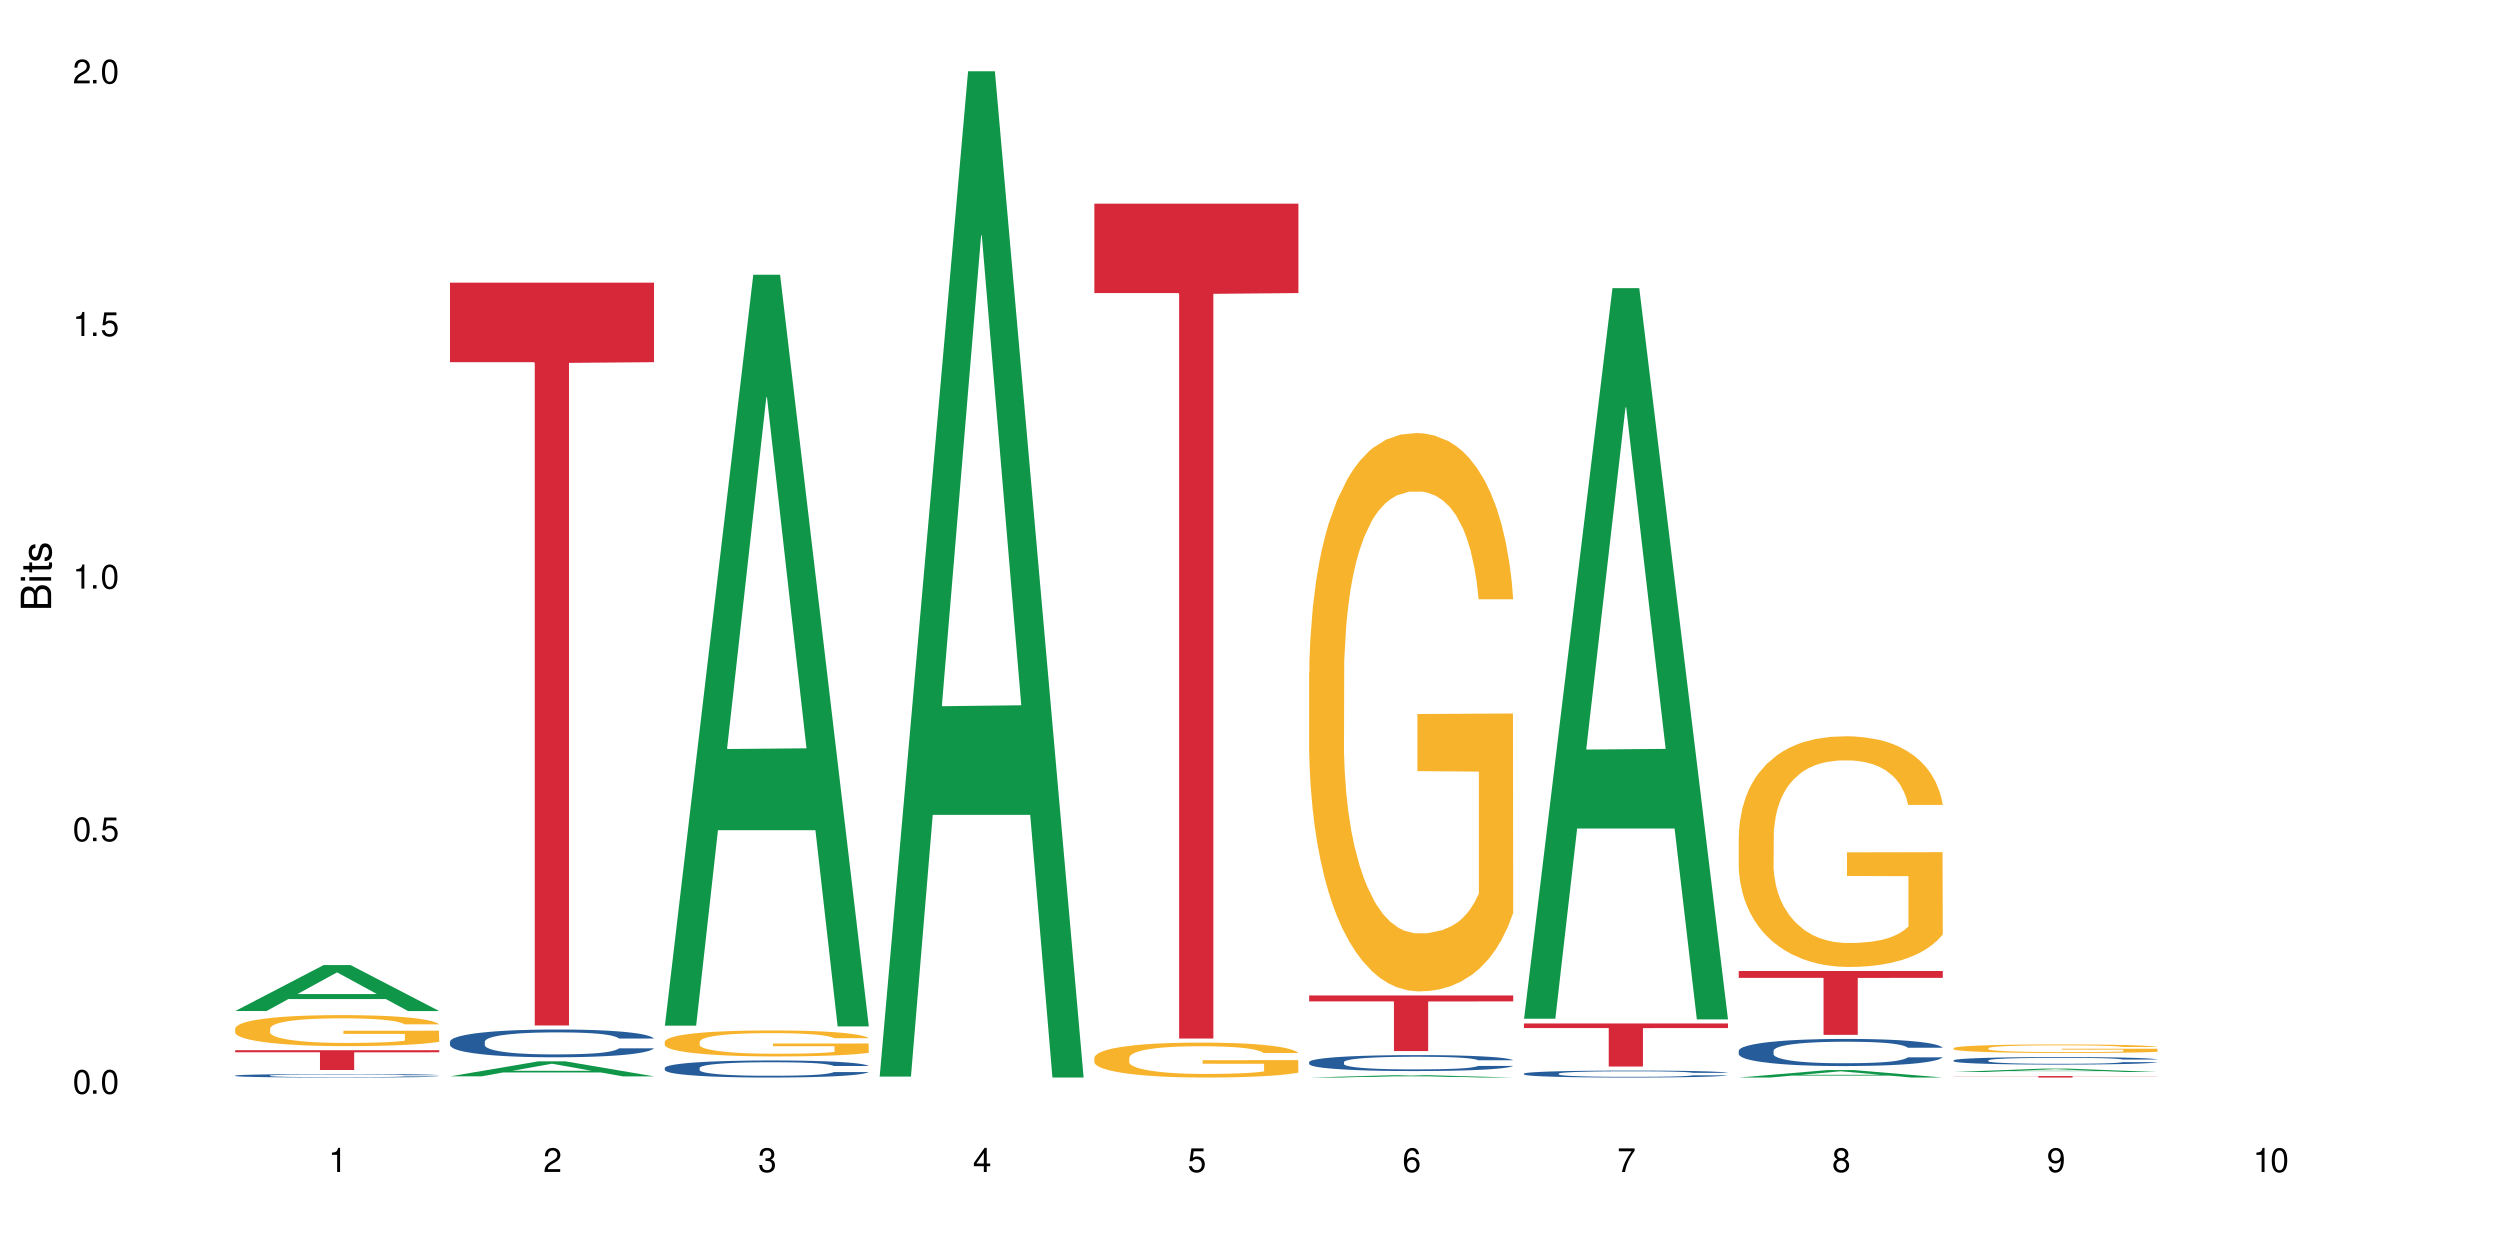 <?xml version="1.0" encoding="UTF-8"?>
<svg xmlns="http://www.w3.org/2000/svg" xmlns:xlink="http://www.w3.org/1999/xlink" width="720" height="360" viewBox="0 0 720 360">
<defs>
<g>
<g id="glyph-0-0">
</g>
<g id="glyph-0-1">
<path d="M 2.641 -6.938 C 2 -6.938 1.422 -6.656 1.078 -6.172 C 0.641 -5.562 0.406 -4.641 0.406 -3.359 C 0.406 -1.016 1.188 0.219 2.641 0.219 C 4.078 0.219 4.859 -1.016 4.859 -3.297 C 4.859 -4.641 4.656 -5.547 4.203 -6.172 C 3.844 -6.656 3.281 -6.938 2.641 -6.938 Z M 2.641 -6.188 C 3.547 -6.188 4 -5.25 4 -3.375 C 4 -1.406 3.562 -0.484 2.625 -0.484 C 1.734 -0.484 1.281 -1.438 1.281 -3.344 C 1.281 -5.25 1.734 -6.188 2.641 -6.188 Z M 2.641 -6.188 "/>
</g>
<g id="glyph-0-2">
<path d="M 1.828 -1 L 0.828 -1 L 0.828 0 L 1.828 0 Z M 1.828 -1 "/>
</g>
<g id="glyph-0-3">
<path d="M 4.562 -6.797 L 1.062 -6.797 L 0.547 -3.094 L 1.328 -3.094 C 1.719 -3.562 2.047 -3.734 2.578 -3.734 C 3.484 -3.734 4.062 -3.109 4.062 -2.094 C 4.062 -1.125 3.484 -0.531 2.578 -0.531 C 1.828 -0.531 1.375 -0.906 1.188 -1.672 L 0.328 -1.672 C 0.453 -1.109 0.547 -0.844 0.75 -0.594 C 1.125 -0.078 1.828 0.219 2.594 0.219 C 3.969 0.219 4.922 -0.781 4.922 -2.219 C 4.922 -3.562 4.031 -4.484 2.719 -4.484 C 2.25 -4.484 1.859 -4.359 1.469 -4.062 L 1.734 -5.969 L 4.562 -5.969 Z M 4.562 -6.797 "/>
</g>
<g id="glyph-0-4">
<path d="M 2.484 -4.938 L 2.484 0 L 3.328 0 L 3.328 -6.938 L 2.766 -6.938 C 2.469 -5.875 2.281 -5.734 0.984 -5.562 L 0.984 -4.938 Z M 2.484 -4.938 "/>
</g>
<g id="glyph-0-5">
<path d="M 4.859 -0.828 L 1.281 -0.828 C 1.359 -1.406 1.672 -1.781 2.5 -2.281 L 3.469 -2.828 C 4.406 -3.344 4.906 -4.062 4.906 -4.906 C 4.906 -5.484 4.672 -6.031 4.266 -6.406 C 3.859 -6.766 3.375 -6.938 2.719 -6.938 C 1.859 -6.938 1.219 -6.625 0.844 -6.031 C 0.609 -5.672 0.5 -5.234 0.484 -4.531 L 1.328 -4.531 C 1.359 -5.016 1.406 -5.281 1.531 -5.516 C 1.75 -5.938 2.188 -6.203 2.703 -6.203 C 3.469 -6.203 4.031 -5.641 4.031 -4.891 C 4.031 -4.344 3.719 -3.859 3.125 -3.516 L 2.234 -3 C 0.812 -2.172 0.406 -1.531 0.328 -0.016 L 4.859 -0.016 Z M 4.859 -0.828 "/>
</g>
<g id="glyph-0-6">
<path d="M 2.125 -3.188 L 2.578 -3.188 C 3.5 -3.188 3.984 -2.766 3.984 -1.922 C 3.984 -1.062 3.469 -0.531 2.594 -0.531 C 1.656 -0.531 1.203 -1 1.156 -2.016 L 0.312 -2.016 C 0.344 -1.453 0.438 -1.094 0.609 -0.781 C 0.953 -0.109 1.625 0.219 2.547 0.219 C 3.953 0.219 4.859 -0.625 4.859 -1.938 C 4.859 -2.828 4.516 -3.297 3.703 -3.594 C 4.344 -3.844 4.656 -4.328 4.656 -5.031 C 4.656 -6.219 3.875 -6.938 2.578 -6.938 C 1.203 -6.938 0.484 -6.172 0.453 -4.703 L 1.297 -4.703 C 1.312 -5.125 1.344 -5.359 1.453 -5.578 C 1.641 -5.969 2.062 -6.203 2.594 -6.203 C 3.344 -6.203 3.797 -5.75 3.797 -5 C 3.797 -4.516 3.609 -4.219 3.25 -4.047 C 3.016 -3.953 2.703 -3.922 2.125 -3.906 Z M 2.125 -3.188 "/>
</g>
<g id="glyph-0-7">
<path d="M 3.141 -1.672 L 3.141 0 L 3.984 0 L 3.984 -1.672 L 4.984 -1.672 L 4.984 -2.438 L 3.984 -2.438 L 3.984 -6.938 L 3.359 -6.938 L 0.266 -2.578 L 0.266 -1.672 Z M 3.141 -2.438 L 1 -2.438 L 3.141 -5.5 Z M 3.141 -2.438 "/>
</g>
<g id="glyph-0-8">
<path d="M 4.781 -5.125 C 4.609 -6.266 3.891 -6.938 2.844 -6.938 C 2.094 -6.938 1.422 -6.578 1.031 -5.953 C 0.594 -5.266 0.406 -4.422 0.406 -3.172 C 0.406 -2 0.578 -1.25 0.984 -0.641 C 1.359 -0.078 1.953 0.219 2.703 0.219 C 3.984 0.219 4.922 -0.75 4.922 -2.094 C 4.922 -3.375 4.062 -4.281 2.844 -4.281 C 2.172 -4.281 1.641 -4.031 1.281 -3.516 C 1.281 -5.234 1.828 -6.188 2.797 -6.188 C 3.391 -6.188 3.797 -5.797 3.938 -5.125 Z M 2.734 -3.531 C 3.547 -3.531 4.062 -2.953 4.062 -2.031 C 4.062 -1.156 3.484 -0.531 2.703 -0.531 C 1.922 -0.531 1.328 -1.188 1.328 -2.078 C 1.328 -2.938 1.906 -3.531 2.734 -3.531 Z M 2.734 -3.531 "/>
</g>
<g id="glyph-0-9">
<path d="M 4.984 -6.797 L 0.438 -6.797 L 0.438 -5.969 L 4.109 -5.969 C 2.5 -3.656 1.828 -2.234 1.328 0 L 2.219 0 C 2.594 -2.172 3.453 -4.047 4.984 -6.094 Z M 4.984 -6.797 "/>
</g>
<g id="glyph-0-10">
<path d="M 3.75 -3.656 C 4.469 -4.094 4.688 -4.438 4.688 -5.078 C 4.688 -6.172 3.844 -6.938 2.641 -6.938 C 1.438 -6.938 0.594 -6.172 0.594 -5.094 C 0.594 -4.438 0.812 -4.094 1.516 -3.656 C 0.734 -3.266 0.359 -2.703 0.359 -1.922 C 0.359 -0.656 1.281 0.219 2.641 0.219 C 3.984 0.219 4.922 -0.656 4.922 -1.922 C 4.922 -2.703 4.531 -3.266 3.75 -3.656 Z M 2.641 -6.188 C 3.359 -6.188 3.812 -5.75 3.812 -5.062 C 3.812 -4.406 3.344 -3.984 2.641 -3.984 C 1.922 -3.984 1.453 -4.406 1.453 -5.078 C 1.453 -5.75 1.922 -6.188 2.641 -6.188 Z M 2.641 -3.266 C 3.484 -3.266 4.062 -2.719 4.062 -1.906 C 4.062 -1.078 3.484 -0.531 2.625 -0.531 C 1.797 -0.531 1.219 -1.094 1.219 -1.906 C 1.219 -2.719 1.781 -3.266 2.641 -3.266 Z M 2.641 -3.266 "/>
</g>
<g id="glyph-0-11">
<path d="M 0.516 -1.578 C 0.672 -0.453 1.406 0.219 2.438 0.219 C 3.188 0.219 3.859 -0.141 4.266 -0.766 C 4.688 -1.453 4.891 -2.297 4.891 -3.547 C 4.891 -4.719 4.703 -5.453 4.312 -6.078 C 3.938 -6.641 3.344 -6.938 2.594 -6.938 C 1.297 -6.938 0.359 -5.969 0.359 -4.625 C 0.359 -3.344 1.234 -2.453 2.453 -2.453 C 3.094 -2.453 3.578 -2.672 4.016 -3.203 C 4 -1.484 3.469 -0.531 2.5 -0.531 C 1.906 -0.531 1.484 -0.906 1.359 -1.578 Z M 2.578 -6.203 C 3.375 -6.203 3.969 -5.531 3.969 -4.641 C 3.969 -3.797 3.391 -3.188 2.547 -3.188 C 1.734 -3.188 1.234 -3.766 1.234 -4.688 C 1.234 -5.562 1.797 -6.203 2.578 -6.203 Z M 2.578 -6.203 "/>
</g>
<g id="glyph-1-0">
</g>
<g id="glyph-1-1">
<path d="M 0 -0.953 L 0 -4.891 C 0 -5.719 -0.234 -6.344 -0.734 -6.797 C -1.188 -7.234 -1.812 -7.469 -2.5 -7.469 C -3.547 -7.469 -4.188 -7 -4.625 -5.875 C -4.984 -6.688 -5.625 -7.094 -6.531 -7.094 C -7.172 -7.094 -7.734 -6.859 -8.141 -6.391 C -8.562 -5.922 -8.75 -5.344 -8.75 -4.5 L -8.75 -0.953 Z M -4.984 -2.062 L -7.766 -2.062 L -7.766 -4.219 C -7.766 -4.844 -7.688 -5.203 -7.453 -5.5 C -7.219 -5.812 -6.859 -5.969 -6.375 -5.969 C -5.891 -5.969 -5.531 -5.812 -5.297 -5.5 C -5.062 -5.203 -4.984 -4.844 -4.984 -4.219 Z M -0.984 -2.062 L -4 -2.062 L -4 -4.781 C -4 -5.766 -3.438 -6.359 -2.484 -6.359 C -1.547 -6.359 -0.984 -5.766 -0.984 -4.781 Z M -0.984 -2.062 "/>
</g>
<g id="glyph-1-2">
<path d="M -6.281 -1.797 L -6.281 -0.797 L 0 -0.797 L 0 -1.797 Z M -8.75 -1.797 L -8.75 -0.797 L -7.484 -0.797 L -7.484 -1.797 Z M -8.75 -1.797 "/>
</g>
<g id="glyph-1-3">
<path d="M -6.281 -3.047 L -6.281 -2.016 L -8.016 -2.016 L -8.016 -1.016 L -6.281 -1.016 L -6.281 -0.172 L -5.469 -0.172 L -5.469 -1.016 L -0.719 -1.016 C -0.078 -1.016 0.281 -1.453 0.281 -2.234 C 0.281 -2.5 0.25 -2.719 0.188 -3.047 L -0.641 -3.047 C -0.609 -2.906 -0.594 -2.766 -0.594 -2.562 C -0.594 -2.141 -0.719 -2.016 -1.156 -2.016 L -5.469 -2.016 L -5.469 -3.047 Z M -6.281 -3.047 "/>
</g>
<g id="glyph-1-4">
<path d="M -4.531 -5.25 C -5.766 -5.25 -6.469 -4.422 -6.469 -2.969 C -6.469 -1.516 -5.719 -0.562 -4.547 -0.562 C -3.562 -0.562 -3.094 -1.062 -2.734 -2.562 L -2.516 -3.484 C -2.344 -4.188 -2.094 -4.469 -1.641 -4.469 C -1.047 -4.469 -0.641 -3.875 -0.641 -3 C -0.641 -2.453 -0.797 -2 -1.062 -1.75 C -1.25 -1.594 -1.422 -1.531 -1.875 -1.469 L -1.875 -0.406 C -0.422 -0.453 0.281 -1.266 0.281 -2.922 C 0.281 -4.5 -0.5 -5.516 -1.719 -5.516 C -2.656 -5.516 -3.172 -4.984 -3.469 -3.734 L -3.703 -2.766 C -3.891 -1.953 -4.156 -1.609 -4.594 -1.609 C -5.188 -1.609 -5.547 -2.125 -5.547 -2.938 C -5.547 -3.75 -5.203 -4.172 -4.531 -4.203 Z M -4.531 -5.25 "/>
</g>
</g>
</defs>
<rect x="-72" y="-36" width="864" height="432" fill="rgb(100%, 100%, 100%)" fill-opacity="1"/>
<path fill-rule="nonzero" fill="rgb(6.275%, 58.824%, 28.235%)" fill-opacity="1" d="M 67.73 291.176 L 67.793 291.164 L 93.223 277.93 L 100.945 277.93 L 126.5 291.188 L 117.52 291.188 L 111.117 287.727 L 83.051 287.727 L 76.773 291.176 L 67.73 291.176 L 85.75 286.297 L 108.543 286.281 L 97.176 280.094 L 97.051 280.082 L 96.926 280.121 L 85.688 286.281 L 85.75 286.297 Z M 67.73 291.176 "/>
<path fill-rule="nonzero" fill="rgb(14.51%, 36.078%, 60%)" fill-opacity="1" d="M 67.73 309.762 L 67.801 309.758 L 67.801 309.738 L 68.02 309.703 L 68.52 309.656 L 69.02 309.625 L 70.312 309.57 L 72.102 309.52 L 73.965 309.477 L 75.328 309.453 L 76.547 309.438 L 79.34 309.402 L 81.133 309.383 L 83.066 309.367 L 85.434 309.352 L 87.152 309.344 L 91.023 309.328 L 93.891 309.32 L 100.914 309.32 L 103.781 309.324 L 105.859 309.328 L 108.152 309.336 L 110.086 309.344 L 113.457 309.363 L 116.465 309.391 L 117.828 309.406 L 119.977 309.434 L 121.625 309.461 L 122.773 309.484 L 124.062 309.52 L 125.207 309.562 L 126.07 309.609 L 126.5 309.648 L 116.465 309.648 L 115.965 309.609 L 115.391 309.582 L 114.316 309.543 L 113.238 309.516 L 111.734 309.492 L 110.375 309.473 L 108.512 309.457 L 106.863 309.445 L 105.141 309.438 L 103.492 309.43 L 100.34 309.426 L 95.324 309.426 L 92.527 309.434 L 91.023 309.441 L 88.871 309.453 L 87.367 309.465 L 85.578 309.484 L 84.359 309.5 L 82.852 309.523 L 81.777 309.547 L 80.559 309.574 L 79.844 309.598 L 79.199 309.625 L 78.625 309.656 L 78.195 309.688 L 77.906 309.723 L 77.766 309.754 L 77.766 309.898 L 77.906 309.934 L 78.266 309.973 L 79.199 310.027 L 80.559 310.078 L 82.137 310.117 L 83.641 310.145 L 84.5 310.156 L 85.648 310.172 L 87.441 310.191 L 90.02 310.207 L 91.523 310.215 L 93.816 310.223 L 96.184 310.227 L 99.336 310.227 L 102.133 310.223 L 103.996 310.219 L 105.93 310.211 L 108.582 310.195 L 110.23 310.18 L 111.664 310.164 L 112.738 310.145 L 113.457 310.129 L 114.531 310.102 L 115.391 310.07 L 116.035 310.039 L 116.465 310.008 L 126.5 310.008 L 126.07 310.043 L 125.422 310.078 L 124.777 310.105 L 123.777 310.141 L 122.629 310.168 L 120.98 310.199 L 119.617 310.223 L 117.828 310.246 L 116.18 310.262 L 114.387 310.277 L 111.734 310.297 L 110.016 310.305 L 108.152 310.312 L 105.93 310.32 L 103.137 310.328 L 100.125 310.332 L 94.32 310.332 L 92.098 310.328 L 89.16 310.32 L 85.504 310.301 L 82.852 310.285 L 80.773 310.266 L 78.984 310.25 L 76.977 310.223 L 74.395 310.184 L 72.82 310.152 L 71.746 310.125 L 70.527 310.09 L 69.664 310.055 L 68.664 310.004 L 67.945 309.938 L 67.73 309.887 Z M 67.73 309.762 "/>
<path fill-rule="nonzero" fill="rgb(96.863%, 70.196%, 16.863%)" fill-opacity="1" d="M 67.73 296.18 L 67.801 296.172 L 67.801 296.008 L 68.09 295.641 L 68.805 295.137 L 69.738 294.719 L 70.742 294.391 L 71.387 294.223 L 72.461 293.977 L 73.395 293.797 L 75.758 293.43 L 78.77 293.086 L 80.418 292.941 L 82.281 292.801 L 84.93 292.645 L 86.148 292.59 L 89.875 292.457 L 94.105 292.375 L 98.762 292.352 L 100.914 292.359 L 103.852 292.395 L 107.863 292.484 L 110.16 292.562 L 111.949 292.645 L 113.812 292.754 L 116.105 292.914 L 118.258 293.109 L 119.977 293.309 L 121.695 293.551 L 123.129 293.812 L 124.348 294.098 L 125.422 294.441 L 126.07 294.727 L 126.5 295.012 L 116.535 295.012 L 115.965 294.727 L 115.32 294.508 L 114.242 294.238 L 113.168 294.043 L 112.094 293.887 L 110.086 293.676 L 108.367 293.543 L 106.215 293.43 L 104.137 293.355 L 101.773 293.309 L 100.34 293.289 L 96.543 293.289 L 93.102 293.348 L 91.094 293.414 L 89.66 293.477 L 87.656 293.602 L 86.438 293.699 L 85.719 293.766 L 83.57 294.016 L 82.137 294.246 L 81.348 294.402 L 80.344 294.645 L 79.629 294.867 L 78.84 295.191 L 78.41 295.438 L 77.836 295.992 L 77.766 297.461 L 77.98 297.77 L 78.41 298.105 L 78.984 298.398 L 79.844 298.711 L 80.703 298.945 L 82.207 299.266 L 83.496 299.477 L 84.5 299.617 L 86.438 299.836 L 87.227 299.91 L 89.09 300.055 L 91.023 300.172 L 93.387 300.27 L 95.18 300.316 L 98.047 300.359 L 101.703 300.359 L 106 300.309 L 108.727 300.246 L 110.59 300.18 L 111.809 300.121 L 113.312 300.031 L 114.387 299.949 L 115.391 299.859 L 116.609 299.723 L 116.609 297.77 L 98.906 297.762 L 98.906 296.848 L 126.426 296.84 L 126.5 300.031 L 124.992 300.254 L 123.129 300.465 L 121.34 300.629 L 119.477 300.766 L 116.824 300.922 L 114.672 301.02 L 111.375 301.133 L 108.367 301.207 L 105.215 301.258 L 102.418 301.281 L 99.121 301.289 L 96.184 301.273 L 93.031 301.223 L 90.52 301.16 L 88.227 301.078 L 85.934 300.969 L 83.066 300.801 L 81.203 300.66 L 79.27 300.488 L 77.336 300.285 L 75.613 300.066 L 74.469 299.895 L 73.32 299.699 L 72.102 299.453 L 70.957 299.176 L 70.098 298.922 L 69.309 298.637 L 68.734 298.367 L 68.16 298 L 67.875 297.707 L 67.73 297.453 Z M 67.73 296.18 "/>
<path fill-rule="nonzero" fill="rgb(83.922%, 15.686%, 22.353%)" fill-opacity="1" d="M 67.73 302.453 L 126.5 302.453 L 126.5 303.062 L 102.008 303.07 L 102.008 308.156 L 92.152 308.156 L 92.152 303.074 L 92.008 303.062 L 67.73 303.062 Z M 67.73 302.453 "/>
<path fill-rule="nonzero" fill="rgb(6.275%, 58.824%, 28.235%)" fill-opacity="1" d="M 129.594 309.992 L 129.656 309.988 L 155.082 305.66 L 162.805 305.66 L 188.359 309.996 L 179.383 309.996 L 172.977 308.863 L 144.91 308.863 L 138.633 309.992 L 129.594 309.992 L 147.613 308.398 L 170.402 308.395 L 159.039 306.367 L 158.914 306.363 L 158.789 306.379 L 147.547 308.395 L 147.613 308.398 Z M 129.594 309.992 "/>
<path fill-rule="nonzero" fill="rgb(14.51%, 36.078%, 60%)" fill-opacity="1" d="M 129.594 299.98 L 129.664 299.973 L 129.664 299.797 L 129.879 299.52 L 130.379 299.172 L 130.883 298.93 L 132.172 298.5 L 133.965 298.082 L 135.828 297.762 L 137.188 297.57 L 138.406 297.426 L 141.203 297.152 L 142.992 297.016 L 144.93 296.891 L 147.293 296.766 L 149.016 296.695 L 152.883 296.578 L 155.75 296.527 L 157.973 296.504 L 162.773 296.504 L 165.641 296.531 L 167.719 296.57 L 170.012 296.629 L 171.949 296.695 L 175.316 296.855 L 178.324 297.059 L 179.688 297.176 L 181.836 297.402 L 183.484 297.621 L 184.633 297.812 L 185.922 298.082 L 187.07 298.41 L 187.93 298.781 L 188.359 299.098 L 178.324 299.098 L 177.824 298.805 L 177.25 298.578 L 176.176 298.277 L 175.102 298.066 L 173.598 297.855 L 172.234 297.715 L 170.371 297.578 L 168.723 297.488 L 167.004 297.426 L 165.355 297.379 L 162.199 297.336 L 158.547 297.336 L 157.184 297.352 L 154.391 297.41 L 152.883 297.461 L 150.734 297.562 L 149.23 297.656 L 147.438 297.805 L 146.219 297.93 L 144.715 298.117 L 143.641 298.285 L 142.422 298.527 L 141.703 298.711 L 141.059 298.914 L 140.484 299.156 L 140.055 299.41 L 139.77 299.684 L 139.625 299.945 L 139.625 301.078 L 139.77 301.34 L 140.129 301.648 L 141.059 302.094 L 142.422 302.48 L 143.996 302.785 L 145.504 303.008 L 146.363 303.109 L 147.508 303.227 L 149.301 303.371 L 151.879 303.516 L 153.387 303.574 L 155.68 303.633 L 158.043 303.664 L 161.199 303.664 L 163.992 303.633 L 165.855 303.598 L 167.789 303.539 L 170.441 303.414 L 172.09 303.297 L 173.523 303.16 L 174.598 303.02 L 175.316 302.902 L 176.391 302.676 L 177.25 302.43 L 177.895 302.172 L 178.324 301.926 L 188.359 301.926 L 187.93 302.219 L 187.285 302.5 L 186.641 302.715 L 185.637 302.969 L 184.488 303.195 L 182.84 303.453 L 181.48 303.621 L 179.688 303.801 L 178.039 303.941 L 176.246 304.066 L 173.598 304.211 L 171.875 304.285 L 170.012 304.352 L 167.789 304.41 L 164.996 304.461 L 161.984 304.488 L 159.191 304.496 L 156.18 304.48 L 153.957 304.453 L 151.02 304.387 L 147.367 304.254 L 144.715 304.117 L 142.637 303.977 L 140.844 303.832 L 138.836 303.633 L 136.258 303.312 L 134.68 303.062 L 133.605 302.859 L 132.387 302.574 L 131.527 302.32 L 130.523 301.91 L 129.809 301.391 L 129.594 300.988 Z M 129.594 299.98 "/>
<path fill-rule="nonzero" fill="rgb(83.922%, 15.686%, 22.353%)" fill-opacity="1" d="M 129.594 81.41 L 188.359 81.41 L 188.359 104.309 L 163.867 104.508 L 163.867 295.34 L 154.012 295.34 L 154.012 104.711 L 153.871 104.309 L 129.594 104.309 Z M 129.594 81.41 "/>
<path fill-rule="nonzero" fill="rgb(6.275%, 58.824%, 28.235%)" fill-opacity="1" d="M 191.453 295.398 L 191.516 295.195 L 216.945 79.117 L 224.668 79.117 L 250.219 295.602 L 241.242 295.602 L 234.84 239.094 L 206.773 239.094 L 200.492 295.398 L 191.453 295.398 L 209.473 215.715 L 232.266 215.512 L 220.898 114.484 L 220.773 114.281 L 220.648 114.891 L 209.41 215.512 L 209.473 215.715 Z M 191.453 295.398 "/>
<path fill-rule="nonzero" fill="rgb(14.51%, 36.078%, 60%)" fill-opacity="1" d="M 191.453 307.559 L 191.523 307.555 L 191.523 307.445 L 191.738 307.273 L 192.242 307.059 L 192.742 306.91 L 194.031 306.648 L 195.824 306.391 L 197.688 306.195 L 199.051 306.078 L 200.27 305.988 L 203.062 305.82 L 204.855 305.734 L 206.789 305.66 L 209.156 305.582 L 210.875 305.539 L 214.746 305.465 L 217.613 305.434 L 219.832 305.422 L 224.637 305.422 L 227.5 305.438 L 229.582 305.461 L 231.875 305.496 L 233.809 305.539 L 237.176 305.637 L 240.188 305.762 L 241.547 305.836 L 243.699 305.973 L 245.348 306.109 L 246.492 306.227 L 247.785 306.391 L 248.93 306.594 L 249.789 306.82 L 250.219 307.016 L 240.188 307.016 L 239.684 306.836 L 239.113 306.695 L 238.035 306.512 L 236.961 306.383 L 235.457 306.25 L 234.094 306.168 L 232.23 306.082 L 230.582 306.027 L 228.863 305.988 L 227.215 305.961 L 224.062 305.934 L 220.406 305.934 L 219.043 305.941 L 216.25 305.977 L 214.746 306.008 L 212.594 306.07 L 211.09 306.129 L 209.297 306.219 L 208.078 306.297 L 206.574 306.414 L 205.5 306.516 L 204.281 306.664 L 203.566 306.777 L 202.918 306.902 L 202.348 307.051 L 201.918 307.207 L 201.629 307.375 L 201.484 307.535 L 201.484 308.23 L 201.629 308.395 L 201.988 308.582 L 202.918 308.855 L 204.281 309.094 L 205.859 309.281 L 207.363 309.418 L 208.223 309.48 L 209.371 309.551 L 211.16 309.641 L 213.742 309.73 L 215.246 309.766 L 217.539 309.801 L 219.906 309.82 L 223.059 309.82 L 225.852 309.801 L 227.715 309.781 L 229.652 309.746 L 232.305 309.668 L 233.953 309.598 L 235.387 309.512 L 236.461 309.426 L 237.176 309.355 L 238.254 309.215 L 239.113 309.062 L 239.758 308.906 L 240.188 308.754 L 250.219 308.754 L 249.789 308.934 L 249.145 309.105 L 248.5 309.238 L 247.496 309.395 L 246.352 309.535 L 244.703 309.691 L 243.34 309.793 L 241.547 309.906 L 239.898 309.992 L 238.109 310.066 L 235.457 310.156 L 233.738 310.203 L 231.875 310.242 L 229.652 310.277 L 226.855 310.309 L 223.848 310.328 L 221.051 310.332 L 218.043 310.324 L 215.82 310.305 L 212.883 310.266 L 209.227 310.184 L 206.574 310.098 L 204.496 310.016 L 202.703 309.926 L 200.699 309.801 L 198.117 309.605 L 196.543 309.453 L 195.465 309.328 L 194.246 309.152 L 193.387 308.996 L 192.383 308.742 L 191.668 308.426 L 191.453 308.176 Z M 191.453 307.559 "/>
<path fill-rule="nonzero" fill="rgb(96.863%, 70.196%, 16.863%)" fill-opacity="1" d="M 191.453 299.977 L 191.523 299.969 L 191.523 299.832 L 191.812 299.523 L 192.527 299.098 L 193.461 298.75 L 194.461 298.477 L 195.109 298.332 L 196.184 298.129 L 197.113 297.977 L 199.48 297.668 L 202.488 297.383 L 204.137 297.258 L 206 297.145 L 208.652 297.012 L 209.871 296.965 L 213.598 296.855 L 217.828 296.789 L 222.484 296.766 L 224.637 296.773 L 227.574 296.801 L 231.586 296.875 L 233.879 296.945 L 235.672 297.012 L 237.535 297.102 L 239.828 297.238 L 241.98 297.402 L 243.699 297.566 L 245.418 297.773 L 246.852 297.992 L 248.07 298.23 L 249.145 298.52 L 249.789 298.758 L 250.219 298.996 L 240.258 298.996 L 239.684 298.758 L 239.039 298.574 L 237.965 298.348 L 236.891 298.184 L 235.816 298.055 L 233.809 297.875 L 232.09 297.766 L 229.938 297.668 L 227.859 297.609 L 225.496 297.566 L 224.062 297.555 L 220.262 297.555 L 216.824 297.602 L 214.816 297.656 L 213.383 297.711 L 211.375 297.812 L 210.156 297.895 L 209.441 297.949 L 207.293 298.164 L 205.859 298.355 L 205.07 298.484 L 204.066 298.688 L 203.348 298.875 L 202.562 299.148 L 202.133 299.352 L 201.559 299.816 L 201.484 301.051 L 201.703 301.309 L 202.133 301.59 L 202.703 301.836 L 203.566 302.094 L 204.426 302.293 L 205.93 302.562 L 207.219 302.738 L 208.223 302.855 L 210.156 303.039 L 210.945 303.102 L 212.809 303.223 L 214.746 303.32 L 217.109 303.402 L 218.902 303.441 L 221.77 303.477 L 225.422 303.477 L 229.723 303.438 L 232.445 303.383 L 234.309 303.328 L 235.527 303.277 L 237.035 303.203 L 238.109 303.137 L 239.113 303.059 L 240.332 302.945 L 240.332 301.309 L 222.629 301.301 L 222.629 300.535 L 250.148 300.527 L 250.219 303.203 L 248.715 303.387 L 246.852 303.566 L 245.059 303.703 L 243.195 303.82 L 240.547 303.949 L 238.395 304.031 L 235.098 304.129 L 232.09 304.188 L 228.934 304.23 L 226.141 304.25 L 222.844 304.258 L 219.906 304.242 L 216.75 304.203 L 214.242 304.148 L 211.949 304.078 L 209.656 303.992 L 206.789 303.848 L 204.926 303.73 L 202.992 303.586 L 201.055 303.414 L 199.336 303.23 L 198.191 303.086 L 197.043 302.922 L 195.824 302.719 L 194.68 302.484 L 193.816 302.273 L 193.031 302.035 L 192.457 301.809 L 191.883 301.5 L 191.598 301.254 L 191.453 301.043 Z M 191.453 299.977 "/>
<path fill-rule="nonzero" fill="rgb(6.275%, 58.824%, 28.235%)" fill-opacity="1" d="M 253.312 310.059 L 253.375 309.789 L 278.805 20.527 L 286.527 20.527 L 312.082 310.332 L 303.102 310.332 L 296.699 234.684 L 268.633 234.684 L 262.355 310.059 L 253.312 310.059 L 271.332 203.391 L 294.125 203.117 L 282.762 67.875 L 282.633 67.602 L 282.508 68.418 L 271.27 203.117 L 271.332 203.391 Z M 253.312 310.059 "/>
<path fill-rule="nonzero" fill="rgb(96.863%, 70.196%, 16.863%)" fill-opacity="1" d="M 315.176 304.578 L 315.246 304.57 L 315.246 304.387 L 315.531 303.973 L 316.25 303.402 L 317.18 302.934 L 318.184 302.566 L 318.828 302.375 L 319.906 302.098 L 320.836 301.895 L 323.203 301.48 L 326.211 301.098 L 327.859 300.93 L 329.723 300.773 L 332.375 300.602 L 333.594 300.535 L 337.32 300.391 L 341.547 300.297 L 346.207 300.27 L 348.355 300.277 L 351.297 300.316 L 355.309 300.418 L 357.602 300.508 L 359.395 300.602 L 361.258 300.719 L 363.551 300.902 L 365.699 301.125 L 367.422 301.344 L 369.141 301.621 L 370.574 301.914 L 371.793 302.234 L 372.867 302.621 L 373.512 302.945 L 373.941 303.266 L 363.98 303.266 L 363.406 302.945 L 362.762 302.695 L 361.688 302.391 L 360.613 302.172 L 359.535 301.996 L 357.531 301.758 L 355.809 301.609 L 353.66 301.48 L 351.582 301.398 L 349.215 301.344 L 347.785 301.328 L 343.984 301.328 L 340.547 301.391 L 338.539 301.465 L 337.105 301.539 L 335.098 301.676 L 333.879 301.785 L 333.164 301.859 L 331.012 302.145 L 329.578 302.402 L 328.793 302.574 L 327.789 302.852 L 327.07 303.102 L 326.281 303.469 L 325.852 303.742 L 325.281 304.367 L 325.207 306.023 L 325.422 306.371 L 325.852 306.75 L 326.426 307.078 L 327.285 307.43 L 328.145 307.695 L 329.652 308.055 L 330.941 308.293 L 331.945 308.449 L 333.879 308.695 L 334.668 308.781 L 336.531 308.945 L 338.465 309.074 L 340.832 309.184 L 342.625 309.238 L 345.488 309.285 L 349.145 309.285 L 353.445 309.23 L 356.168 309.156 L 358.031 309.082 L 359.25 309.02 L 360.754 308.918 L 361.832 308.824 L 362.832 308.723 L 364.051 308.566 L 364.051 306.371 L 346.352 306.363 L 346.352 305.332 L 373.871 305.324 L 373.941 308.918 L 372.438 309.164 L 370.574 309.402 L 368.781 309.59 L 366.918 309.746 L 364.266 309.918 L 362.117 310.027 L 358.82 310.156 L 355.809 310.242 L 352.656 310.297 L 349.863 310.324 L 346.566 310.332 L 343.625 310.312 L 340.473 310.258 L 337.965 310.184 L 335.672 310.094 L 333.379 309.973 L 330.512 309.781 L 328.648 309.625 L 326.715 309.434 L 324.777 309.203 L 323.059 308.953 L 321.91 308.762 L 320.766 308.539 L 319.547 308.266 L 318.398 307.953 L 317.539 307.668 L 316.75 307.344 L 316.18 307.043 L 315.605 306.629 L 315.316 306.297 L 315.176 306.012 Z M 315.176 304.578 "/>
<path fill-rule="nonzero" fill="rgb(83.922%, 15.686%, 22.353%)" fill-opacity="1" d="M 315.176 58.664 L 373.941 58.664 L 373.941 84.402 L 349.449 84.625 L 349.449 299.105 L 339.594 299.105 L 339.594 84.852 L 339.453 84.402 L 315.176 84.402 Z M 315.176 58.664 "/>
<path fill-rule="nonzero" fill="rgb(6.275%, 58.824%, 28.235%)" fill-opacity="1" d="M 377.035 310.332 L 377.098 310.332 L 402.527 309.625 L 410.25 309.625 L 435.805 310.332 L 426.824 310.332 L 420.422 310.148 L 392.355 310.148 L 386.078 310.332 L 377.035 310.332 L 395.055 310.07 L 417.848 310.07 L 406.48 309.742 L 406.355 309.738 L 406.23 309.742 L 394.992 310.07 L 395.055 310.07 Z M 377.035 310.332 "/>
<path fill-rule="nonzero" fill="rgb(14.51%, 36.078%, 60%)" fill-opacity="1" d="M 377.035 305.867 L 377.105 305.863 L 377.105 305.762 L 377.32 305.602 L 377.824 305.402 L 378.324 305.262 L 379.617 305.016 L 381.406 304.777 L 383.27 304.594 L 384.633 304.484 L 385.852 304.398 L 388.645 304.242 L 390.438 304.164 L 392.371 304.094 L 394.738 304.023 L 396.457 303.98 L 400.328 303.914 L 403.195 303.883 L 405.414 303.871 L 410.219 303.871 L 413.086 303.887 L 415.164 303.91 L 417.457 303.941 L 419.391 303.98 L 422.758 304.07 L 425.77 304.188 L 427.133 304.258 L 429.281 304.387 L 430.93 304.512 L 432.078 304.621 L 433.367 304.777 L 434.512 304.965 L 435.375 305.18 L 435.805 305.359 L 425.77 305.359 L 425.27 305.191 L 424.695 305.062 L 423.621 304.891 L 422.543 304.77 L 421.039 304.648 L 419.68 304.566 L 417.816 304.488 L 416.168 304.438 L 414.445 304.398 L 412.797 304.375 L 409.645 304.348 L 405.988 304.348 L 404.629 304.355 L 401.832 304.391 L 400.328 304.422 L 398.176 304.48 L 396.672 304.535 L 394.879 304.617 L 393.664 304.688 L 392.156 304.797 L 391.082 304.895 L 389.863 305.031 L 389.148 305.137 L 388.504 305.254 L 387.93 305.395 L 387.5 305.539 L 387.211 305.695 L 387.07 305.848 L 387.07 306.496 L 387.211 306.648 L 387.57 306.824 L 388.504 307.082 L 389.863 307.305 L 391.441 307.48 L 392.945 307.605 L 393.805 307.664 L 394.953 307.73 L 396.742 307.816 L 399.324 307.898 L 400.828 307.934 L 403.121 307.965 L 405.488 307.984 L 408.641 307.984 L 411.438 307.965 L 413.301 307.945 L 415.234 307.91 L 417.887 307.84 L 419.535 307.773 L 420.969 307.691 L 422.043 307.613 L 422.758 307.547 L 423.836 307.418 L 424.695 307.273 L 425.34 307.125 L 425.77 306.984 L 435.805 306.984 L 435.375 307.152 L 434.727 307.316 L 434.082 307.438 L 433.078 307.582 L 431.934 307.715 L 430.285 307.859 L 428.922 307.957 L 427.133 308.062 L 425.484 308.141 L 423.691 308.215 L 421.039 308.297 L 419.32 308.34 L 417.457 308.379 L 415.234 308.41 L 412.438 308.441 L 409.43 308.457 L 406.633 308.461 L 403.625 308.453 L 401.402 308.438 L 398.465 308.398 L 394.809 308.324 L 392.156 308.242 L 390.078 308.164 L 388.289 308.078 L 386.281 307.965 L 383.699 307.781 L 382.125 307.637 L 381.047 307.52 L 379.832 307.355 L 378.969 307.211 L 377.969 306.977 L 377.25 306.676 L 377.035 306.445 Z M 377.035 305.867 "/>
<path fill-rule="nonzero" fill="rgb(96.863%, 70.196%, 16.863%)" fill-opacity="1" d="M 377.035 193.586 L 377.105 193.441 L 377.105 190.504 L 377.395 183.895 L 378.109 174.789 L 379.043 167.297 L 380.047 161.422 L 380.691 158.34 L 381.766 153.934 L 382.695 150.703 L 385.062 144.094 L 388.07 137.926 L 389.719 135.281 L 391.582 132.785 L 394.234 129.992 L 395.453 128.965 L 399.18 126.617 L 403.41 125.148 L 408.066 124.707 L 410.219 124.852 L 413.156 125.441 L 417.168 127.055 L 419.461 128.523 L 421.254 129.992 L 423.117 131.902 L 425.41 134.84 L 427.562 138.363 L 429.281 141.891 L 431 146.297 L 432.434 150.996 L 433.652 156.137 L 434.727 162.305 L 435.375 167.445 L 435.805 172.586 L 425.84 172.586 L 425.27 167.445 L 424.621 163.48 L 423.547 158.633 L 422.473 155.109 L 421.398 152.316 L 419.391 148.5 L 417.672 146.148 L 415.52 144.094 L 413.441 142.77 L 411.078 141.891 L 409.645 141.598 L 405.848 141.598 L 402.406 142.625 L 400.398 143.801 L 398.965 144.973 L 396.961 147.176 L 395.742 148.941 L 395.023 150.113 L 392.875 154.668 L 391.441 158.781 L 390.652 161.57 L 389.648 165.977 L 388.934 169.941 L 388.145 175.816 L 387.715 180.223 L 387.141 190.211 L 387.07 216.645 L 387.285 222.227 L 387.715 228.25 L 388.289 233.535 L 389.148 239.117 L 390.008 243.375 L 391.512 249.105 L 392.801 252.922 L 393.805 255.418 L 395.742 259.387 L 396.527 260.707 L 398.391 263.352 L 400.328 265.406 L 402.691 267.168 L 404.484 268.051 L 407.352 268.785 L 411.008 268.785 L 415.305 267.902 L 418.031 266.727 L 419.895 265.555 L 421.109 264.523 L 422.617 262.91 L 423.691 261.441 L 424.695 259.824 L 425.914 257.328 L 425.914 222.227 L 408.211 222.082 L 408.211 205.633 L 435.73 205.484 L 435.805 262.91 L 434.297 266.875 L 432.434 270.695 L 430.645 273.633 L 428.781 276.129 L 426.129 278.918 L 423.977 280.68 L 420.68 282.738 L 417.672 284.059 L 414.52 284.941 L 411.723 285.379 L 408.426 285.527 L 405.488 285.234 L 402.336 284.352 L 399.824 283.18 L 397.531 281.711 L 395.238 279.801 L 392.371 276.715 L 390.508 274.219 L 388.574 271.133 L 386.641 267.461 L 384.918 263.496 L 383.773 260.414 L 382.625 256.887 L 381.406 252.48 L 380.262 247.488 L 379.398 242.938 L 378.613 237.797 L 378.039 232.949 L 377.465 226.34 L 377.18 221.051 L 377.035 216.5 Z M 377.035 193.586 "/>
<path fill-rule="nonzero" fill="rgb(83.922%, 15.686%, 22.353%)" fill-opacity="1" d="M 377.035 286.691 L 435.805 286.691 L 435.805 288.406 L 411.312 288.422 L 411.312 302.707 L 401.457 302.707 L 401.457 288.438 L 401.312 288.406 L 377.035 288.406 Z M 377.035 286.691 "/>
<path fill-rule="nonzero" fill="rgb(6.275%, 58.824%, 28.235%)" fill-opacity="1" d="M 438.895 293.391 L 438.957 293.195 L 464.387 82.98 L 472.109 82.98 L 497.664 293.59 L 488.688 293.59 L 482.281 238.613 L 454.215 238.613 L 447.938 293.391 L 438.895 293.391 L 456.914 215.871 L 479.707 215.676 L 468.344 117.391 L 468.219 117.191 L 468.09 117.785 L 456.852 215.676 L 456.914 215.871 Z M 438.895 293.391 "/>
<path fill-rule="nonzero" fill="rgb(14.51%, 36.078%, 60%)" fill-opacity="1" d="M 438.895 309.199 L 438.969 309.195 L 438.969 309.152 L 439.184 309.082 L 439.684 308.996 L 440.188 308.934 L 441.477 308.828 L 443.27 308.723 L 445.133 308.641 L 446.492 308.594 L 447.711 308.559 L 450.508 308.488 L 452.297 308.453 L 454.234 308.422 L 456.598 308.391 L 458.316 308.375 L 462.188 308.344 L 465.055 308.332 L 467.277 308.324 L 472.078 308.324 L 474.945 308.332 L 477.023 308.344 L 479.316 308.355 L 481.254 308.375 L 484.621 308.414 L 487.629 308.465 L 488.992 308.496 L 491.141 308.551 L 492.789 308.605 L 493.938 308.656 L 495.227 308.723 L 496.375 308.805 L 497.234 308.898 L 497.664 308.977 L 487.629 308.977 L 487.129 308.902 L 486.555 308.848 L 485.48 308.773 L 484.406 308.719 L 482.898 308.664 L 481.539 308.629 L 479.676 308.598 L 478.027 308.574 L 476.309 308.559 L 474.66 308.547 L 471.504 308.535 L 467.852 308.535 L 466.488 308.539 L 463.691 308.555 L 462.188 308.566 L 460.039 308.594 L 458.535 308.617 L 456.742 308.652 L 455.523 308.684 L 454.02 308.73 L 452.941 308.773 L 451.727 308.836 L 451.008 308.879 L 450.363 308.93 L 449.789 308.992 L 449.359 309.055 L 449.074 309.125 L 448.93 309.191 L 448.93 309.473 L 449.074 309.539 L 449.43 309.617 L 450.363 309.73 L 451.727 309.828 L 453.301 309.902 L 454.805 309.957 L 455.668 309.984 L 456.812 310.012 L 458.605 310.051 L 461.184 310.086 L 462.691 310.102 L 464.984 310.117 L 467.348 310.125 L 470.5 310.125 L 473.297 310.117 L 475.16 310.105 L 477.094 310.094 L 479.746 310.062 L 481.395 310.031 L 482.828 309.996 L 483.902 309.961 L 484.621 309.934 L 485.695 309.875 L 486.555 309.812 L 487.199 309.75 L 487.629 309.688 L 497.664 309.688 L 497.234 309.762 L 496.59 309.832 L 495.945 309.887 L 494.941 309.949 L 493.793 310.008 L 492.145 310.07 L 490.785 310.113 L 488.992 310.16 L 487.344 310.191 L 485.551 310.223 L 482.898 310.262 L 481.18 310.277 L 479.316 310.297 L 477.094 310.309 L 474.301 310.324 L 471.289 310.332 L 468.496 310.332 L 465.484 310.328 L 463.262 310.32 L 460.324 310.305 L 456.668 310.273 L 454.02 310.238 L 451.941 310.203 L 450.148 310.164 L 448.141 310.117 L 445.562 310.035 L 443.984 309.973 L 442.91 309.922 L 441.691 309.852 L 440.832 309.785 L 439.828 309.684 L 439.109 309.555 L 438.895 309.453 Z M 438.895 309.199 "/>
<path fill-rule="nonzero" fill="rgb(83.922%, 15.686%, 22.353%)" fill-opacity="1" d="M 438.895 294.754 L 497.664 294.754 L 497.664 296.082 L 473.172 296.094 L 473.172 307.164 L 463.316 307.164 L 463.316 296.105 L 463.176 296.082 L 438.895 296.082 Z M 438.895 294.754 "/>
<path fill-rule="nonzero" fill="rgb(6.275%, 58.824%, 28.235%)" fill-opacity="1" d="M 500.758 310.332 L 500.82 310.328 L 526.25 308.188 L 533.973 308.188 L 559.523 310.332 L 550.547 310.332 L 544.141 309.773 L 516.078 309.773 L 509.797 310.332 L 500.758 310.332 L 518.777 309.539 L 541.566 309.539 L 530.203 308.535 L 530.078 308.535 L 529.953 308.539 L 518.715 309.539 L 518.777 309.539 Z M 500.758 310.332 "/>
<path fill-rule="nonzero" fill="rgb(14.51%, 36.078%, 60%)" fill-opacity="1" d="M 500.758 302.609 L 500.828 302.605 L 500.828 302.434 L 501.043 302.16 L 501.547 301.82 L 502.047 301.582 L 503.336 301.16 L 505.129 300.754 L 506.992 300.441 L 508.355 300.254 L 509.57 300.113 L 512.367 299.848 L 514.16 299.711 L 516.094 299.59 L 518.461 299.469 L 520.18 299.398 L 524.051 299.285 L 526.914 299.234 L 529.137 299.215 L 533.938 299.215 L 536.805 299.242 L 538.883 299.277 L 541.18 299.336 L 543.113 299.398 L 546.48 299.555 L 549.492 299.754 L 550.852 299.871 L 553.004 300.09 L 554.652 300.305 L 555.797 300.492 L 557.09 300.754 L 558.234 301.074 L 559.094 301.441 L 559.523 301.746 L 549.492 301.746 L 548.988 301.461 L 548.418 301.238 L 547.34 300.949 L 546.266 300.742 L 544.762 300.535 L 543.398 300.398 L 541.535 300.262 L 539.887 300.176 L 538.168 300.113 L 536.52 300.07 L 533.367 300.027 L 529.711 300.027 L 528.348 300.043 L 525.555 300.098 L 524.051 300.148 L 521.898 300.25 L 520.395 300.34 L 518.602 300.484 L 517.383 300.605 L 515.879 300.789 L 514.805 300.953 L 513.586 301.191 L 512.867 301.367 L 512.223 301.57 L 511.652 301.805 L 511.219 302.055 L 510.934 302.316 L 510.789 302.574 L 510.789 303.68 L 510.934 303.938 L 511.293 304.238 L 512.223 304.672 L 513.586 305.051 L 515.164 305.352 L 516.668 305.566 L 517.527 305.664 L 518.676 305.781 L 520.465 305.922 L 523.047 306.066 L 524.551 306.121 L 526.844 306.18 L 529.211 306.207 L 532.363 306.207 L 535.156 306.18 L 537.02 306.145 L 538.957 306.086 L 541.609 305.965 L 543.258 305.852 L 544.691 305.715 L 545.766 305.578 L 546.48 305.465 L 547.555 305.246 L 548.418 305 L 549.062 304.754 L 549.492 304.508 L 559.523 304.508 L 559.094 304.793 L 558.449 305.074 L 557.805 305.281 L 556.801 305.531 L 555.656 305.75 L 554.008 306 L 552.645 306.164 L 550.852 306.344 L 549.203 306.48 L 547.414 306.602 L 544.762 306.742 L 543.043 306.816 L 541.18 306.879 L 538.957 306.938 L 536.16 306.984 L 533.152 307.016 L 530.355 307.023 L 527.348 307.008 L 525.125 306.98 L 522.188 306.914 L 518.531 306.785 L 515.879 306.652 L 513.801 306.516 L 512.008 306.371 L 510.004 306.18 L 507.422 305.867 L 505.844 305.621 L 504.77 305.422 L 503.551 305.145 L 502.691 304.895 L 501.688 304.496 L 500.973 303.988 L 500.758 303.594 Z M 500.758 302.609 "/>
<path fill-rule="nonzero" fill="rgb(96.863%, 70.196%, 16.863%)" fill-opacity="1" d="M 500.758 240.5 L 500.828 240.441 L 500.828 239.227 L 501.117 236.496 L 501.832 232.734 L 502.766 229.637 L 503.766 227.211 L 504.414 225.938 L 505.488 224.117 L 506.418 222.781 L 508.785 220.051 L 511.793 217.5 L 513.441 216.41 L 515.305 215.379 L 517.957 214.223 L 519.176 213.801 L 522.902 212.828 L 527.133 212.223 L 531.789 212.039 L 533.938 212.102 L 536.879 212.344 L 540.891 213.012 L 543.184 213.617 L 544.977 214.223 L 546.84 215.012 L 549.133 216.227 L 551.281 217.684 L 553.004 219.141 L 554.723 220.961 L 556.156 222.902 L 557.375 225.027 L 558.449 227.574 L 559.094 229.699 L 559.523 231.824 L 549.562 231.824 L 548.988 229.699 L 548.344 228.059 L 547.27 226.059 L 546.195 224.602 L 545.121 223.449 L 543.113 221.871 L 541.395 220.898 L 539.242 220.051 L 537.164 219.504 L 534.801 219.141 L 533.367 219.02 L 529.566 219.02 L 526.129 219.441 L 524.121 219.93 L 522.688 220.414 L 520.68 221.324 L 519.461 222.051 L 518.746 222.539 L 516.598 224.418 L 515.164 226.117 L 514.375 227.273 L 513.371 229.094 L 512.652 230.73 L 511.867 233.16 L 511.438 234.98 L 510.863 239.105 L 510.789 250.027 L 511.004 252.336 L 511.438 254.824 L 512.008 257.008 L 512.867 259.312 L 513.73 261.074 L 515.234 263.441 L 516.523 265.02 L 517.527 266.051 L 519.461 267.688 L 520.25 268.234 L 522.113 269.328 L 524.051 270.176 L 526.414 270.906 L 528.207 271.27 L 531.074 271.574 L 534.727 271.574 L 539.027 271.207 L 541.75 270.723 L 543.613 270.238 L 544.832 269.812 L 546.34 269.145 L 547.414 268.539 L 548.418 267.871 L 549.633 266.84 L 549.633 252.336 L 531.934 252.273 L 531.934 245.477 L 559.453 245.418 L 559.523 269.145 L 558.02 270.785 L 556.156 272.363 L 554.363 273.574 L 552.5 274.605 L 549.852 275.762 L 547.699 276.488 L 544.402 277.34 L 541.395 277.883 L 538.238 278.25 L 535.445 278.43 L 532.148 278.492 L 529.211 278.371 L 526.055 278.004 L 523.547 277.52 L 521.254 276.914 L 518.961 276.125 L 516.094 274.852 L 514.23 273.816 L 512.297 272.543 L 510.359 271.027 L 508.641 269.387 L 507.492 268.113 L 506.348 266.656 L 505.129 264.836 L 503.98 262.773 L 503.121 260.891 L 502.332 258.77 L 501.762 256.766 L 501.188 254.035 L 500.902 251.852 L 500.758 249.969 Z M 500.758 240.5 "/>
<path fill-rule="nonzero" fill="rgb(83.922%, 15.686%, 22.353%)" fill-opacity="1" d="M 500.758 279.656 L 559.523 279.656 L 559.523 281.625 L 535.031 281.641 L 535.031 298.051 L 525.18 298.051 L 525.18 281.66 L 525.035 281.625 L 500.758 281.625 Z M 500.758 279.656 "/>
<path fill-rule="nonzero" fill="rgb(6.275%, 58.824%, 28.235%)" fill-opacity="1" d="M 562.617 308.742 L 562.68 308.742 L 588.109 307.766 L 595.832 307.766 L 621.387 308.742 L 612.406 308.742 L 606.004 308.488 L 577.938 308.488 L 571.66 308.742 L 562.617 308.742 L 580.637 308.383 L 603.43 308.383 L 592.066 307.926 L 591.938 307.922 L 591.812 307.926 L 580.574 308.383 L 580.637 308.383 Z M 562.617 308.742 "/>
<path fill-rule="nonzero" fill="rgb(14.51%, 36.078%, 60%)" fill-opacity="1" d="M 562.617 305.375 L 562.691 305.375 L 562.691 305.328 L 562.906 305.254 L 563.406 305.156 L 563.906 305.09 L 565.199 304.977 L 566.988 304.863 L 568.852 304.773 L 570.215 304.723 L 571.434 304.684 L 574.227 304.609 L 576.02 304.574 L 577.953 304.539 L 580.32 304.504 L 582.039 304.484 L 585.91 304.453 L 588.777 304.441 L 591 304.434 L 595.801 304.434 L 598.668 304.441 L 600.746 304.453 L 603.039 304.469 L 604.973 304.484 L 608.344 304.527 L 611.352 304.586 L 612.715 304.617 L 614.863 304.676 L 616.512 304.738 L 617.66 304.789 L 618.949 304.863 L 620.098 304.949 L 620.957 305.051 L 621.387 305.137 L 611.352 305.137 L 610.852 305.059 L 610.277 304.996 L 609.203 304.914 L 608.129 304.859 L 606.621 304.801 L 605.262 304.762 L 603.398 304.727 L 601.75 304.703 L 600.027 304.684 L 598.379 304.672 L 595.227 304.66 L 591.57 304.66 L 590.211 304.664 L 587.414 304.68 L 585.91 304.695 L 583.762 304.723 L 582.254 304.746 L 580.465 304.785 L 579.246 304.82 L 577.738 304.871 L 576.664 304.918 L 575.445 304.984 L 574.73 305.031 L 574.086 305.086 L 573.512 305.152 L 573.082 305.223 L 572.793 305.297 L 572.652 305.367 L 572.652 305.676 L 572.793 305.746 L 573.152 305.828 L 574.086 305.949 L 575.445 306.055 L 577.023 306.137 L 578.527 306.195 L 579.387 306.223 L 580.535 306.258 L 582.328 306.297 L 584.906 306.336 L 586.41 306.352 L 588.707 306.367 L 591.07 306.375 L 594.223 306.375 L 597.02 306.367 L 598.883 306.355 L 600.816 306.34 L 603.469 306.309 L 605.117 306.277 L 606.551 306.238 L 607.625 306.199 L 608.344 306.168 L 609.418 306.109 L 610.277 306.039 L 610.922 305.973 L 611.352 305.902 L 621.387 305.902 L 620.957 305.984 L 620.312 306.059 L 619.664 306.117 L 618.664 306.188 L 617.516 306.25 L 615.867 306.316 L 614.504 306.363 L 612.715 306.414 L 611.066 306.449 L 609.273 306.484 L 606.621 306.523 L 604.902 306.543 L 603.039 306.562 L 600.816 306.578 L 598.023 306.59 L 595.012 306.598 L 592.219 306.602 L 589.207 306.598 L 586.984 306.59 L 584.047 306.57 L 580.391 306.535 L 577.738 306.496 L 575.66 306.461 L 573.871 306.422 L 571.863 306.367 L 569.281 306.281 L 567.707 306.211 L 566.633 306.156 L 565.414 306.078 L 564.555 306.012 L 563.551 305.898 L 562.832 305.758 L 562.617 305.648 Z M 562.617 305.375 "/>
<path fill-rule="nonzero" fill="rgb(96.863%, 70.196%, 16.863%)" fill-opacity="1" d="M 562.617 301.855 L 562.691 301.852 L 562.691 301.809 L 562.977 301.707 L 563.691 301.566 L 564.625 301.449 L 565.629 301.359 L 566.273 301.312 L 567.348 301.246 L 568.281 301.195 L 570.645 301.094 L 573.656 301 L 575.305 300.957 L 577.168 300.922 L 579.816 300.879 L 581.035 300.863 L 584.762 300.824 L 588.992 300.801 L 593.648 300.797 L 595.801 300.797 L 598.738 300.809 L 602.754 300.832 L 605.047 300.855 L 606.836 300.879 L 608.699 300.906 L 610.992 300.953 L 613.145 301.008 L 614.863 301.059 L 616.586 301.129 L 618.016 301.199 L 619.234 301.281 L 620.312 301.375 L 620.957 301.453 L 621.387 301.531 L 611.426 301.531 L 610.852 301.453 L 610.207 301.391 L 609.129 301.316 L 608.055 301.262 L 606.98 301.219 L 604.973 301.16 L 603.254 301.125 L 601.105 301.094 L 599.023 301.074 L 596.66 301.059 L 595.227 301.055 L 591.43 301.055 L 587.988 301.07 L 585.98 301.09 L 584.547 301.109 L 582.543 301.141 L 581.324 301.168 L 580.605 301.188 L 578.457 301.258 L 577.023 301.32 L 576.234 301.363 L 575.23 301.43 L 574.516 301.492 L 573.727 301.582 L 573.297 301.648 L 572.723 301.805 L 572.652 302.211 L 572.867 302.297 L 573.297 302.391 L 573.871 302.469 L 574.73 302.555 L 575.59 302.621 L 577.094 302.711 L 578.387 302.77 L 579.387 302.809 L 581.324 302.867 L 582.113 302.887 L 583.977 302.93 L 585.91 302.961 L 588.273 302.988 L 590.066 303 L 592.934 303.012 L 596.59 303.012 L 600.891 303 L 603.613 302.98 L 605.477 302.961 L 606.695 302.945 L 608.199 302.922 L 609.273 302.898 L 610.277 302.875 L 611.496 302.836 L 611.496 302.297 L 593.793 302.293 L 593.793 302.039 L 621.312 302.039 L 621.387 302.922 L 619.879 302.984 L 618.016 303.043 L 616.227 303.086 L 614.363 303.125 L 611.711 303.168 L 609.559 303.195 L 606.266 303.227 L 603.254 303.246 L 600.102 303.262 L 597.305 303.27 L 594.008 303.27 L 591.07 303.266 L 587.918 303.254 L 585.41 303.234 L 583.113 303.211 L 580.82 303.184 L 577.953 303.133 L 576.09 303.098 L 574.156 303.047 L 572.223 302.992 L 570.5 302.93 L 569.355 302.883 L 568.207 302.828 L 566.988 302.762 L 565.844 302.684 L 564.984 302.613 L 564.195 302.535 L 563.621 302.461 L 563.047 302.359 L 562.762 302.277 L 562.617 302.207 Z M 562.617 301.855 "/>
<path fill-rule="nonzero" fill="rgb(83.922%, 15.686%, 22.353%)" fill-opacity="1" d="M 562.617 309.906 L 621.387 309.906 L 621.387 309.953 L 596.895 309.953 L 596.895 310.332 L 587.039 310.332 L 587.039 309.953 L 562.617 309.953 Z M 562.617 309.906 "/>
<g fill="rgb(0%, 0%, 0%)" fill-opacity="1">
<use xlink:href="#glyph-0-1" x="20.965" y="314.993"/>
<use xlink:href="#glyph-0-2" x="25.965" y="314.993"/>
<use xlink:href="#glyph-0-1" x="28.965" y="314.993"/>
</g>
<g fill="rgb(0%, 0%, 0%)" fill-opacity="1">
<use xlink:href="#glyph-0-1" x="20.965" y="242.251"/>
<use xlink:href="#glyph-0-2" x="25.965" y="242.251"/>
<use xlink:href="#glyph-0-3" x="28.965" y="242.251"/>
</g>
<g fill="rgb(0%, 0%, 0%)" fill-opacity="1">
<use xlink:href="#glyph-0-4" x="20.965" y="169.509"/>
<use xlink:href="#glyph-0-2" x="25.965" y="169.509"/>
<use xlink:href="#glyph-0-1" x="28.965" y="169.509"/>
</g>
<g fill="rgb(0%, 0%, 0%)" fill-opacity="1">
<use xlink:href="#glyph-0-4" x="20.965" y="96.767"/>
<use xlink:href="#glyph-0-2" x="25.965" y="96.767"/>
<use xlink:href="#glyph-0-3" x="28.965" y="96.767"/>
</g>
<g fill="rgb(0%, 0%, 0%)" fill-opacity="1">
<use xlink:href="#glyph-0-5" x="20.965" y="24.024"/>
<use xlink:href="#glyph-0-2" x="25.965" y="24.024"/>
<use xlink:href="#glyph-0-1" x="28.965" y="24.024"/>
</g>
<g fill="rgb(0%, 0%, 0%)" fill-opacity="1">
<use xlink:href="#glyph-0-4" x="94.613" y="337.532"/>
</g>
<g fill="rgb(0%, 0%, 0%)" fill-opacity="1">
<use xlink:href="#glyph-0-5" x="156.477" y="337.532"/>
</g>
<g fill="rgb(0%, 0%, 0%)" fill-opacity="1">
<use xlink:href="#glyph-0-6" x="218.336" y="337.532"/>
</g>
<g fill="rgb(0%, 0%, 0%)" fill-opacity="1">
<use xlink:href="#glyph-0-7" x="280.199" y="337.532"/>
</g>
<g fill="rgb(0%, 0%, 0%)" fill-opacity="1">
<use xlink:href="#glyph-0-3" x="342.059" y="337.532"/>
</g>
<g fill="rgb(0%, 0%, 0%)" fill-opacity="1">
<use xlink:href="#glyph-0-8" x="403.918" y="337.532"/>
</g>
<g fill="rgb(0%, 0%, 0%)" fill-opacity="1">
<use xlink:href="#glyph-0-9" x="465.781" y="337.532"/>
</g>
<g fill="rgb(0%, 0%, 0%)" fill-opacity="1">
<use xlink:href="#glyph-0-10" x="527.641" y="337.532"/>
</g>
<g fill="rgb(0%, 0%, 0%)" fill-opacity="1">
<use xlink:href="#glyph-0-11" x="589.5" y="337.532"/>
</g>
<g fill="rgb(0%, 0%, 0%)" fill-opacity="1">
<use xlink:href="#glyph-0-4" x="648.863" y="337.532"/>
<use xlink:href="#glyph-0-1" x="653.863" y="337.532"/>
</g>
<g fill="rgb(0%, 0%, 0%)" fill-opacity="1">
<use xlink:href="#glyph-1-1" x="14.725" y="176.012"/>
<use xlink:href="#glyph-1-2" x="14.725" y="168.012"/>
<use xlink:href="#glyph-1-3" x="14.725" y="165.012"/>
<use xlink:href="#glyph-1-4" x="14.725" y="162.012"/>
</g>
</svg>
